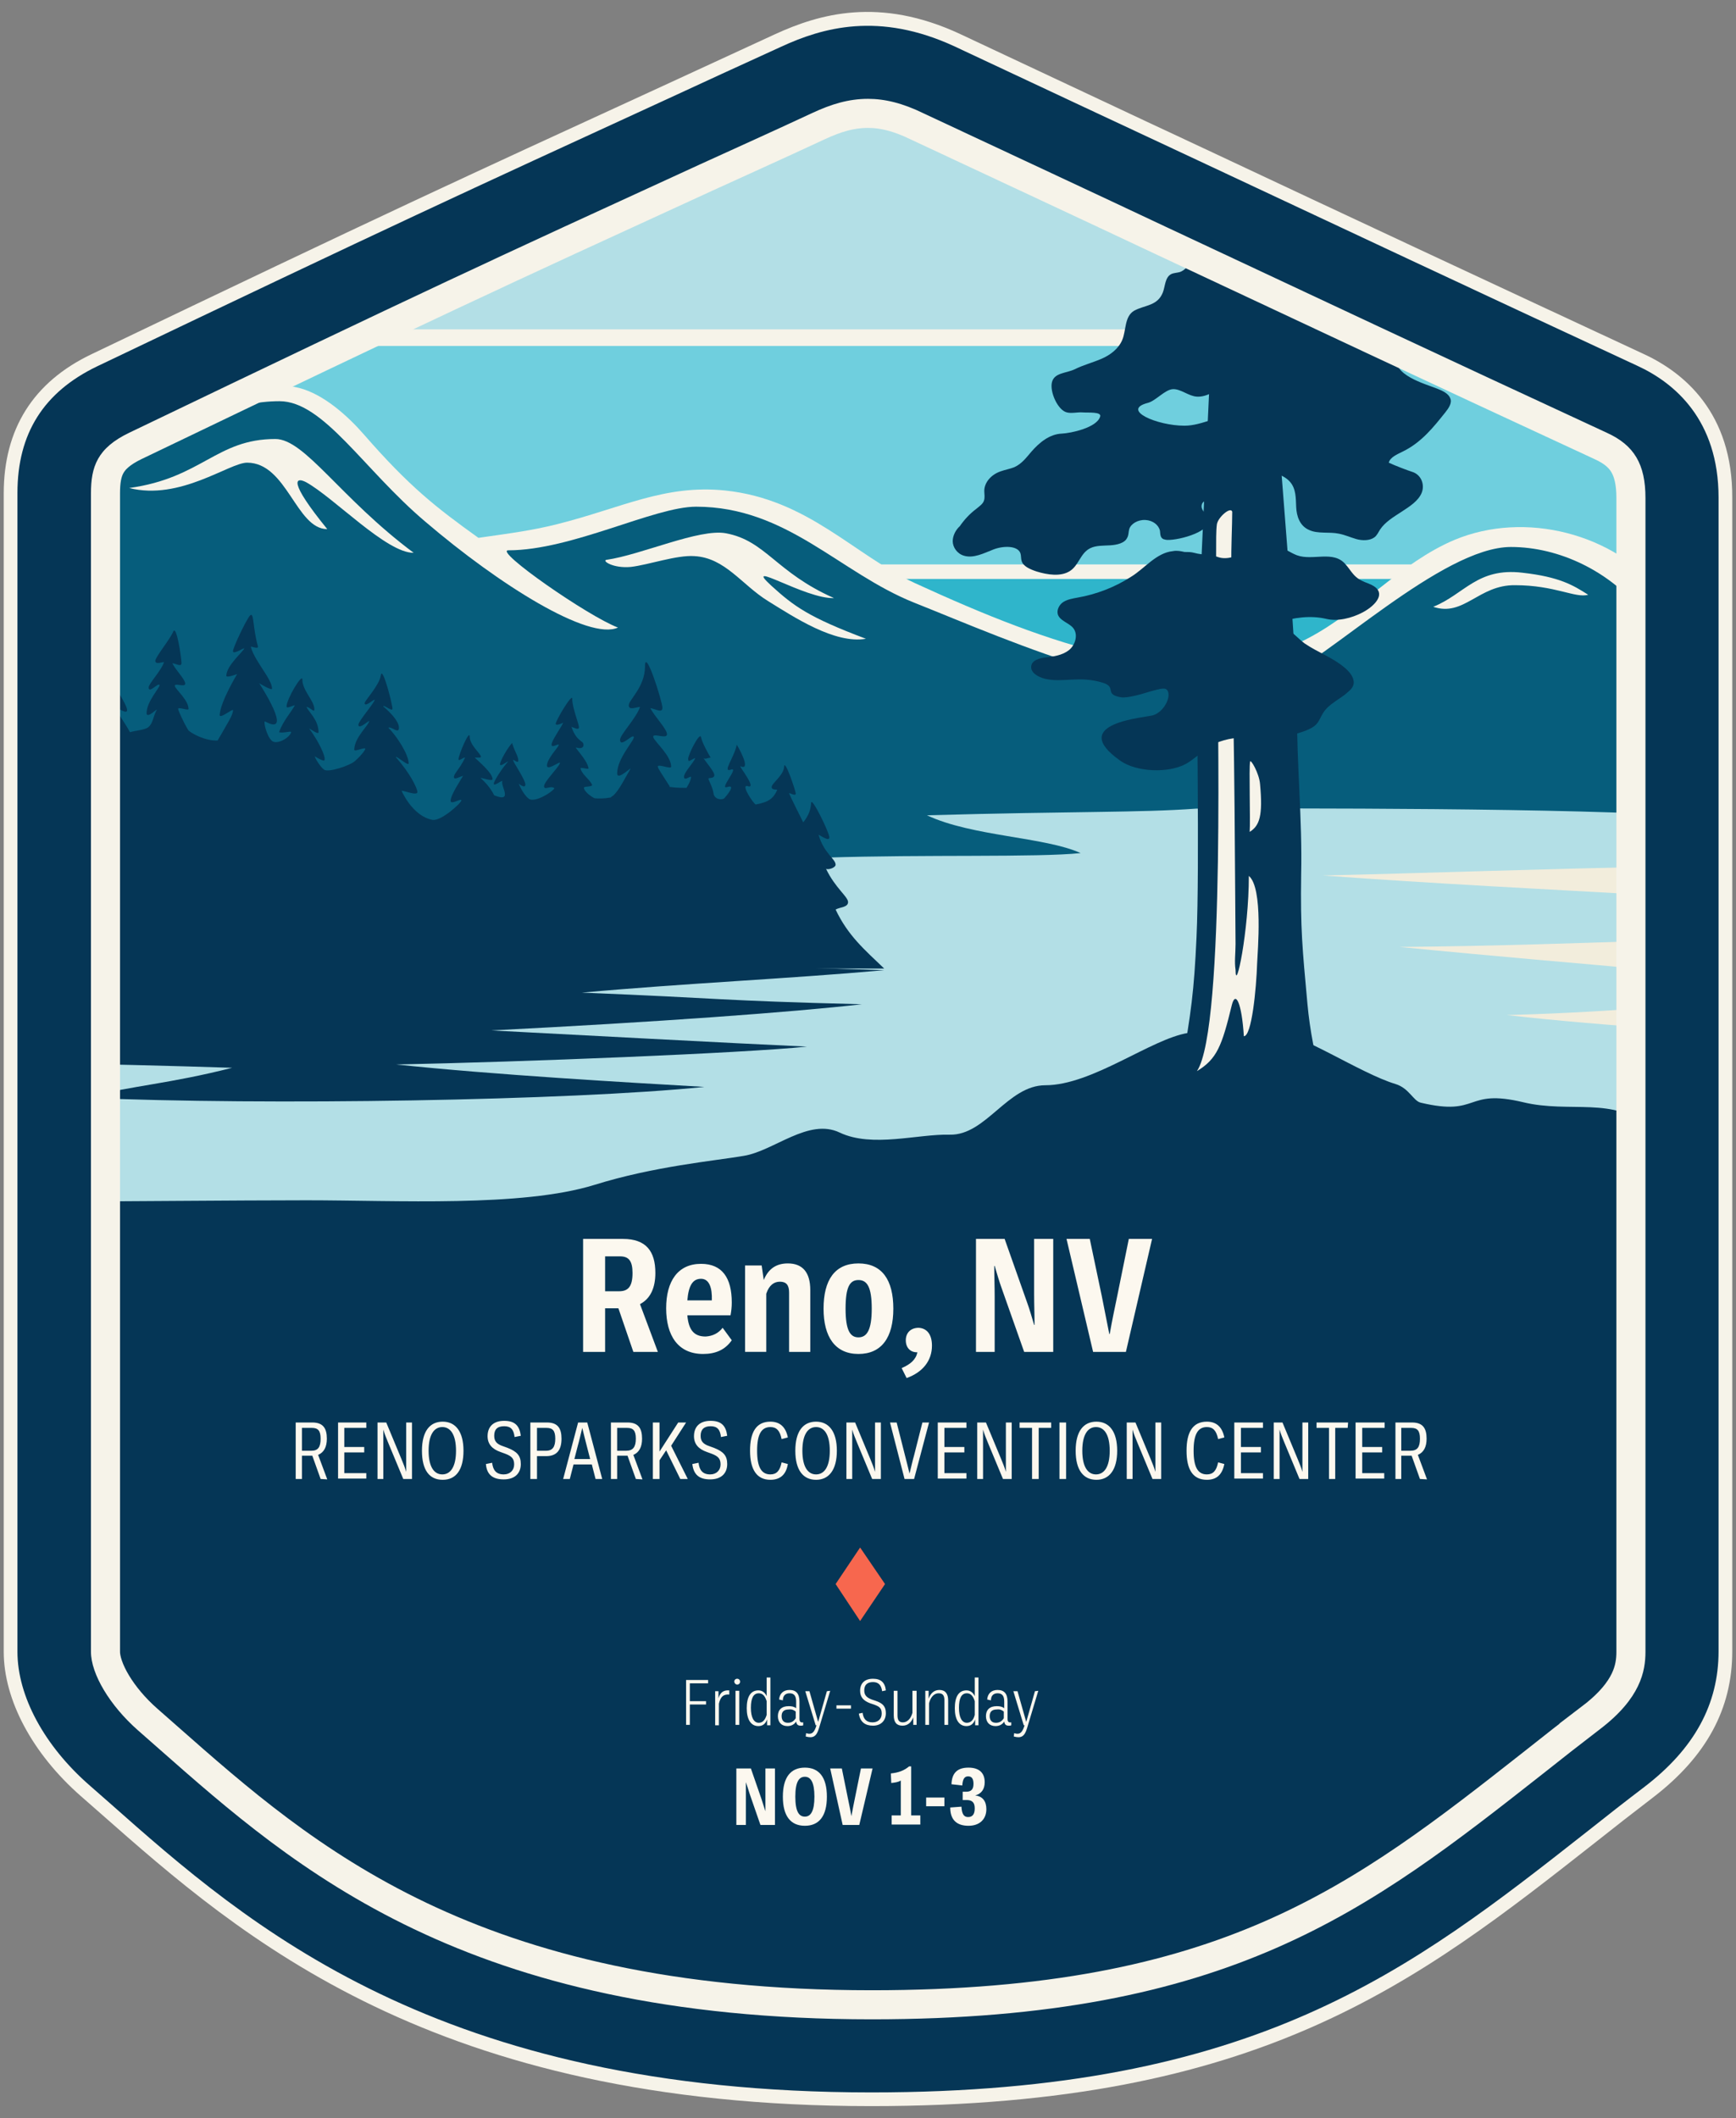 <svg xmlns="http://www.w3.org/2000/svg" xmlns:xlink="http://www.w3.org/1999/xlink" id="a" x="0px" y="0px" viewBox="0 0 418 510" style="enable-background:new 0 0 418 510;" xml:space="preserve"><rect x="0" y="0" width="418" height="510" fill="#808080" stroke="none"/><style type="text/css">	.st0{fill:#F6F3E9;}	.st1{fill:#053656;}	.st2{clip-path:url(#SVGID_00000170242458429507094560000011825466593766893755_);}	.st3{fill:#2FB5CB;}	.st4{fill:#6FCFDE;}	.st5{fill:#B3DFE6;}	.st6{fill:#F2EDDC;}	.st7{fill:#065D7C;}	.st8{fill:none;stroke:#F6F3E9;stroke-width:14;stroke-miterlimit:10;}	.st9{fill:#FCF8EF;}	.st10{fill:#F7674E;}</style><g id="b">	<path class="st0" d="M395.7,85.2c-40.4-18.8-70.8-33-106.1-49.6c-17.6-8.2-36.4-17.1-58.4-27.4c-19.5-9.1-34-4.8-44.5,0l-27.1,12.5   C109.1,43.9,93.8,50.9,22,85.3C8,92,0.9,103.3,0.9,118.8v278.9c0,11.6,6.9,24.5,18.5,34.7l4.9,4.3c33.7,29.7,79.8,70.4,185.5,70.4   c93.6,0,131.1-29.5,174.6-63.7c4.4-3.5,8.9-7,13.6-10.6c12.9-9.9,19.1-21.4,19.1-35.2V119.9C417.2,99.4,405.5,89.7,395.7,85.2   L395.7,85.2z"></path>	<path class="st1" d="M402.8,412.2c-134.3,113.6-263.6,115.6-387.8,0V231.5h387.8V412.2z"></path></g><g>	<defs>		<path id="SVGID_1_" d="M208,506.6c-104.5,0-150.1-40.2-183.3-69.6c-1.7-1.5-3.3-2.9-4.9-4.3c-10.9-9.5-17.4-21.5-17.4-32.2v-279    c0-14.3,6.3-24.3,19.2-30.5c71.7-34.4,87-41.4,137.8-64.7c8-3.7,16.9-7.8,27-12.4c9.8-4.5,23.4-8.5,41.7,0    c22,10.3,40.9,19.2,58.5,27.4c35.2,16.5,65.6,30.8,105.9,49.5c8.9,4.1,19.5,13,19.5,31.7v277.8c0,12.7-5.8,23.4-17.8,32.6    c-4.6,3.5-9.2,7.1-13.6,10.6C337.6,477.4,300.4,506.6,208,506.6L208,506.6z"></path>	</defs>	<clipPath id="SVGID_00000093860154877904568550000016613692201791447972_">		<use xlink:href="#SVGID_1_" style="overflow:visible;"></use>	</clipPath>	<g id="c" style="clip-path:url(#SVGID_00000093860154877904568550000016613692201791447972_);">		<path class="st3" d="M13.6,208.6h389.2v16.1H13.6V208.6z M13.6,179.9h389.2v24.2H13.6V179.9z M13.6,139.4h389.2v36.5H13.6V139.4z"></path>		<path class="st4" d="M13.6,83.3h389.2v52.6H13.6V83.3z"></path>		<path class="st5" d="M60,14.6h288.8v64.7H60V14.6z"></path>	</g></g><g id="e">	<path class="st5" d="M16.7,189.5h379.1v122H16.7V189.5z"></path>	<path class="st1" d="M401.4,364.9c5.2-4.7-4.1-10,0-15.8c9.4-13.4,1.6-19.2-0.5-35.6c-1.1-8.3-4-14.5-3.6-22.9   c0.2-4,3.4-16-0.3-19.2c-8.4-7.5-19-3.3-30.2-6c-14.2-3.4-10.4,3.5-24.7,0.1c-1.8-0.4-2.8-3.5-6.1-4.5   c-8.6-2.6-23.3-12.6-28.9-12.4c-10.7,0.4-10.4-1.5-21,0.1c-8.9,1.4-23.1,12.6-34.4,12.6c-9.1,0-14.3,12.1-23,11.9   c-7.7-0.2-18.7,3.2-26.5-0.5c-7.5-3.6-15.8,4.4-23.1,5.6c-7,1.2-21.6,2.5-36,7c-17.5,5.4-47.6,3.7-69.3,3.7   c-16.1,0-47.6,0.3-59.6,0.3c-12.8,0-1.6,61.9,0,68C20.9,382.3,390.2,375,401.4,364.9L401.4,364.9z"></path>	<path class="st6" d="M398.8,208.7c-27.4,0.5-54.7,1.5-80.3,2.1c27.4,2,53.8,3.3,80.5,4.8C398.8,213.3,398.8,211,398.8,208.7   L398.8,208.7z M401,242.4c-11.8,0.8-23,1.6-38.2,2c12.3,1.4,25.5,2.5,39,3.4C401.6,246,401.3,244.2,401,242.4z M398.4,232.6   c-0.1-1-0.1-1.9-0.2-2.9c-0.1-1.1-0.3-2.1-0.4-3.2c-18.9,0.6-37.6,1.3-60.8,1.5c24.4,2.4,41.7,3.8,61.5,5.6   C398.5,233.3,398.4,233,398.4,232.6L398.4,232.6z"></path>	<path class="st0" d="M400.2,142.8c-11.5-14.4-33-19.9-50-12.8c-13,5.5-22.6,17-35.1,23.6c-14.8,7.9-30.4,8.2-46.7,4.4   s-31.3-9.9-48.1-17.6c-14.7-6.8-25.7-20.2-45.7-22.3c-14.6-1.5-24.9,4.2-40.4,8.1c-6,1.5-10.6,2.1-19,3.3   c-10.2-7.3-16.7-12.4-27.5-24.8c-4-4.6-9.8-9.8-15.7-11.3c-6.9-1.8-14.2,0.4-21,2.6c-13.6,4.4-24.6,13.2-40.7,13.2   c0,0-4.4,21.1-5.1,30.4c37.9,8.2,74.3,27.9,113,30.2c14.7,0.9,29.3,1.7,44,2.6c14.3,0.9,28.5,1.7,42.8,2.9   c18.8,1.7,37.7,3.5,56.4,5.9c46.6-2.7,93-9.6,138.3-20.5c-0.1-5.6-0.2-11.6-0.4-17.2C399.7,143.3,399.9,143,400.2,142.8   L400.2,142.8z"></path>	<path class="st7" d="M395.8,147.7c-8.1-10.2-20.4-16-32-16c-16.6,0-44.5,27.4-56.4,32.2c-22.9,9.2-64.4-9.7-87.3-18.8   c-18-7.2-30.6-23.1-52.5-23.1c-10.1,0-29.9,10.5-45.2,10.5c-3.6,0,19.2,15.9,26.4,18.6c-7,3.2-28.5-10.2-46.4-25.5   c-14.9-12.6-24.5-29-35.1-29c-21.8,0-37.6,20.1-58.7,14.9c0.9,5.8-2.8,87-1.9,92.8l192,2.2c23.9-0.8,51,0,61.5-1.1   c-8.6-3.9-26.2-4-37-9.1c36-1,51.2-0.6,64.8-1.6c0,0,70.7-0.4,107.7,1.2C395.7,180.3,395.7,163.1,395.8,147.7L395.8,147.7z"></path>	<path class="st1" d="M284.5,256.8c2.3-13,3-18,3.6-31.1c0.8-17.2-0.1-60.5,0.2-68c0.5-14.6,3.1-67.6,3.3-74.1   C292,71,292,66.8,293,53.8c0-0.6,7.7-3.8,8.6-3.5c4.2,3.4,2.9,8.2,3,12.4c0.2,8,7.8,92.6,7.7,108c-0.1,13.3,1.3,26.5,1,39.8   c-0.2,13.2,0.3,17.9,1.5,31.1c1.2,13.3,5.3,25.8,7.8,28.7h-43.4C281.6,266.3,283.8,261.1,284.5,256.8z"></path>	<path class="st0" d="M297.5,233.5c-0.3-1.9,0-4,0-6.2c-0.1-8.5-0.2-55.1-1-70.8c-0.1-1.3-1-8.2-1.1-4.6c0,2.4-2.2,4.4-2.2,6.8   c-0.2,8.1,2,88.9-5,99.2c4.8-2.9,6-6,8.4-15.9c0.9-3.6,2.4-0.5,2.9,7.5c1.9,0,3-11.4,3.2-17.6c0.1-2.7,1.5-18.1-2-21   C300.7,224.2,297.5,239.5,297.5,233.5L297.5,233.5z"></path>	<path class="st0" d="M301,183.4c-0.3,1.4,0.1,14.2-0.1,16.9c2.4-1.5,3.2-3.9,2.5-11.5C303.2,186.2,301.1,182.6,301,183.4z"></path>	<path class="st1" d="M325.9,163.8c-0.2-1.1-1.1-2.2-2.2-3.1c-3-2.5-6.4-3.6-9.6-5.8c-1.5-1.1-3.2-3.2-5.1-3.8   c-3.3-1-8.5,0.8-11.8,1.6c-1,0.2-2,0.5-2.6,1s-0.8,1.1-1.1,1.7c-1.4,2.8-4.2,2.9-7.2,3.8c-3.2,1-6.2,2.6-9.2,4   c-1.2,0.5-2.5,1.6-2,2.8c0.5,1,4.7-0.6,5.6-0.1c1.7,0.9,0,5.3-3,6.3c-1.8,0.6-21,1.8-7.9,11c3.9,2.7,11.4,3,15.6,0.8c2-1,5-4,7-4.9   c6.1-2.9,12.5-0.6,18.8-2.2c1.6-0.4,3.3-0.9,4.7-1.7c1.6-0.9,1.8-2.1,2.6-3.4c1.4-2.4,4.2-3.4,6.2-5.3   C325.8,165.6,326.1,164.7,325.9,163.8L325.9,163.8z"></path>	<path class="st0" d="M293,126.3c-0.4,3,0.1,10-0.5,17.1c1.2,0.8,4.1-4.8,4-7.8c-0.1-3.4,0.2-9.1,0.2-12.4   C296.3,121.9,293.2,124.6,293,126.3z M294.5,57c0,5-0.4,10.9-0.6,18.2c1.2,1,5.4,0.9,5.4-2.1c0-1.2,0-3.4-0.1-7.2   c-0.1-4.2,0.1-9.7,0.1-13.8C294.7,54.9,294.5,57,294.5,57z"></path>	<path class="st1" d="M331.8,142.1c-0.3-0.5-0.8-0.9-1.6-1.3c-1.1-0.5-2.2-0.8-3.2-1.5c-1.3-0.9-2-2.3-3-3.4   c-2.9-3.5-7.9-0.8-11.7-2.2c-1.6-0.6-3-1.7-4.7-2.2c-4.5-1.4-10.1,4.2-14.4,2.6c-2.4-0.9-3.1-0.3-5.7-1c-0.7-0.2-1.5-0.2-2.3-0.2   c-0.9-0.2-1.8-0.4-2.8-0.2c-4,0.4-6.8,4.2-10.1,6.2c-3.9,2.5-8.3,4.2-12.9,5c-1.1,0.2-2.3,0.4-3.3,1s-1.7,1.9-1.4,3   c0.5,1.6,2.6,2,3.7,3.3c1.3,1.6,0.5,4.2-1.1,5.4s-3.7,1.5-5.6,1.7c-1.4,0.2-3.2,0.6-3.4,2.1c-0.2,1.6,1.7,2.6,3.2,3   c4.3,1.1,8.3-0.8,14.1,1c3.4,1.1,0.1,2.8,4.4,3.5c1.7,0.2,5.3-0.9,6.9-1.4c5.3-1.4,8.9-2.4,13.2-5.9c2.3-1.8,4.6-2.9,6.9-4.8   c5.9-4.9,15-8.5,22.3-6.8c2.8,0.7,6.2-0.2,8.7-1.5C330,146.5,333,144.1,331.8,142.1L331.8,142.1z"></path>	<path class="st1" d="M229.4,130.3c0,1.4,1,3,2.7,3.5c2.3,0.7,4.8-0.6,7.1-1.5s5.8-1,6.5,0.9c0.2,0.6,0.1,1.3,0.3,1.9   c0.4,1.3,2.1,2,3.6,2.5c2.6,0.8,5.8,1.3,8-0.1c2.2-1.4,2.5-4.3,4.9-5.5c1.4-0.7,3.2-0.6,4.8-0.7c1.6-0.1,3.5-0.5,4.1-1.8   c0.4-0.7,0.3-1.4,0.5-2.1c0.4-1.3,2.1-2.3,3.9-2.2s3.2,1.2,3.5,2.6c0.1,0.7,0,1.6,0.8,2c0.3,0.1,0.7,0.2,1,0.2   c2.9,0.1,11.4-2.2,9.7-5.4c-0.6-1.2-1.8-1.9-1.4-3.2c0.4-1.3,3-1.1,3.9-2.1c0.9-0.9,0.1-2.4,0.9-3.3c0.4-0.5,1.2-0.7,1.9-0.9   c2.5-0.7,5-1.4,7.6-1.5s5.4,0.7,6.9,2.4s1.4,4,1.5,6.1s0.8,4.5,3.1,5.5c2.1,1,4.8,0.4,7.2,0.9c1.5,0.3,2.8,0.9,4.2,1.3   s3.2,0.4,4.3-0.4c0.7-0.5,1-1.3,1.4-1.9c1.2-1.8,3.2-3,5.2-4.3s4-2.6,4.8-4.5s0-4.4-2.3-5.1c-0.7-0.2-4.4-1.6-5.6-2.2   c0.3-1.3,2-2,3.4-2.7c4.5-2.2,7.4-5.9,10.2-9.4c0.8-1,1.7-2.3,1.2-3.4c-0.4-1.1-1.8-1.8-3.1-2.3c-3-1.2-11-3.3-9.8-7.9   c0.3-1.3,1.4-2.6,0.9-3.9c-0.7-1.9-3.5-1.5-5-2.8c-2.1-1.7-0.8-5.3-2-7.7c-0.8-1.8-2.8-2.7-4.7-3.1c-1.9-0.5-3.9-0.7-5.6-1.7   c-2.1-1.3-3.3-3.6-5.1-5.2c-2.1-1.8-4.6-2.3-7.3-1.8c-2.3,0.4-4.7,2-7.1,1.8c-4.6-0.4-9.4-2-13.3,1.7c-1,0.9-1.8,2.1-3,2.5   c-0.7,0.2-1.5,0.2-2.1,0.5c-1.5,0.8-1.4,2.8-2,4.4c-1.3,3.3-4.3,3-6.9,4.4c-2.4,1.4-1.9,4.8-2.9,7.1c-0.9,2.1-2.9,3.6-5,4.5   s-4.4,1.5-6.4,2.5c-2.1,1-4.9,0.8-5.5,3.1s1.4,6.8,3.6,7.3c1.2,0.3,2.5-0.1,3.8,0s4.6-0.2,4.2,1c-0.8,2.7-7.1,4-9.2,4.1   c-3,0.1-5.5,2.2-7.4,4.4c-1.2,1.4-2.3,2.9-4.1,3.7c-1,0.4-2.2,0.6-3.3,1c-2.3,0.8-3.9,2.7-3.9,4.7c0,0.8,0.2,1.6-0.1,2.4   s-1.1,1.3-1.8,1.9c-1.6,1.2-2.9,2.6-4,4.2C230.2,127.5,229.4,128.9,229.4,130.3L229.4,130.3z M276.4,97c1.9-0.5,4.1-3.2,6-3.3   s3.8,1.7,5.8,1.8c4.8,0.3,9.4-6.8,13.8-4.4c-1.4,1.4-2,4.7-3.7,5.8c-1.9,1.3-4.5,3.5-6.6,4.2c-2.2,0.7-4.3,1.4-6.5,1.4   C278.6,102.5,269.8,98.7,276.4,97L276.4,97z"></path>	<path class="st0" d="M185.7,141c-7.2-6.6,8.3,3.3,15.1,3c-14-6.2-16.4-13.8-26-15.6c-6.4-1.2-20.4,5.2-28.8,6.4   c-1.1,0.2,1.6,2.1,5.9,1.7c4.3-0.5,11-2.9,15.3-2.6c7.4,0.4,11.4,6.9,17.7,10.8s16.1,10.4,23.6,9.1   C194.7,148.6,191.2,146,185.7,141L185.7,141z M345.1,146.1c7.5-3,10.6-9.5,21.5-8.2c8.9,1,12.2,3,15.8,5.3c-3,0.9-8-2.3-17.6-2.3   C356,140.8,352.5,148.6,345.1,146.1L345.1,146.1z M73.7,116.1c6.7,3.7,19.4,17.1,25.9,17c-17.7-13.2-26.2-27.4-33.3-27.4   c-14.2,0-17.7,9.4-35.2,11.8c12.3,3.1,24.1-6.1,28.4-6.1c9.6,0,11.8,16,19.3,16C69.2,115.6,71.2,114.8,73.7,116.1z"></path>	<path class="st1" d="M140.1,239c25.4-2.3,49.3-3.3,72.8-5.4c-55.4-1.6-119.6-5.1-174.9-1.1c-3.7,0.3-21-4-24.2-1.8   s-4.5,25.2-4.5,25.2c13.9,0.3,31.5,0.7,46.6,1.2c-15.4,3.9-23.6,4.2-35.6,7.2c43.9,1.9,116.8,0.7,149.3-2.6   c-19-1.1-50.5-2.9-74.2-5.4c30.3-0.6,83.2-2.7,98.9-4.3c-17.9-0.8-56.7-2.9-76-3.9c39.8-2,72.6-4.4,89.2-6.3   C172,240.9,175,240.4,140.1,239z"></path>	<path class="st1" d="M201.2,219c1-0.6,3-0.5,3-1.8s-3.1-3.4-5.3-8c0.6,0.3,2.3-0.3,2.3-1c0-1.4-2.8-2.7-4.1-7.2   c0.7,0.3,2.6,1.7,2.6,0.6s-4.4-10.2-4.4-8.2c-0.1,2-1,3.5-1.9,4.6c-0.4-0.8-3.4-6.8-3.4-7s1.6,0.8,1.6,0.1s-2.7-8.6-2.8-6.5   s-3,4-3,4.9s1.6,0.4,1.3,0.8c-0.9,1.9-1.9,2.8-5.1,3.4c-0.4,0.1-3.9-5.1-1.9-4.4c2.3,0.7-2.4-5.1-1.8-4.8c2.2,1,0.6-2.7-0.9-5.2   c-0.6,3.1-3.6,6.8-1.4,6c2.1-0.7-3,4.9-0.9,4.2c2.4-0.8-0.5,2.5-0.7,2.7c-0.6,0.5-2.4,0.3-2.6-1.2c-0.2-1.4-1.1-3-1.2-3.4   c-0.2-0.5,1.3,0,1.4-0.9c0.1-0.9-2.4-3.6-2.6-4.2c0.3,0.4,1,0,1.7-0.1c-0.7-1.2-2-3.5-2.3-4.9s-3.1,4.2-3.1,5.2s0.5,0.3,1.7-0.2   c-0.3,1.1-2.8,3.5-2.7,4.6s1.8-0.6,1.7,0.1c-0.1,0.7-0.5,1.5-1.1,2.5c-0.8,0-2.4,0-3.8-0.2l-0.3-0.3l0.3,0.3h-0.2   c-0.1-0.1-0.1-0.2-0.1-0.3l-0.1-0.1c-1.7-2.7-2.7-4.1-2.7-4.5c-0.1-0.8,3.2,0.7,3.2,0c0-2.7-4-6-4.3-7.1c-0.3-1.2,3.3,0.6,3.3-0.7   s-3.1-4.4-4-6.3c1.3,0.2,2.9,1.3,2.9-0.1s-4.2-14.8-4.2-9.9s-3.9,8-3.9,9.3s1.6,0.5,2.7,0.4c-0.8,2.6-4.8,6.7-4.8,7.9   c0,2.1,2.9-1.4,3.3-0.7c0.4,0.6-4,5.1-4,8.8c0,2,3.9-2.1,3.1-0.9c-1.1,1.8-2.6,5-4.1,6.3c-0.2,0.1-0.4,0.2-0.5,0.4   c-1.6,0.3-3,0.3-3.9,0.2c-0.2,0-2.5-1.4-2.6-2.5c-0.1-0.5,2.4-0.1,1.9-0.9c-0.8-1.4-2.3-2.3-2.7-3.7c-0.2-0.6,2.1,0.4,1.9-0.2   c-0.4-2.1-3.7-5.2-2.9-4.9c0.7,0.2,1.7,0.3,1.7-0.7s-1.7-0.7-2.9-4.3c0.6,0.2,1.8,0.9,1.8,0.1s-1.7-5-1.6-6.8c0.1-1.7-4,5.2-4,6   c0,0.4,1.1,0.1,1.8-0.3c-0.3,0.9-2.8,4.3-2.8,5.3s2-0.6,1.7,0.2c-0.2,0.5-2.8,3.3-2.8,4.8s3.5-1.4,3.1-0.5   c-0.4,1.1-3.8,4.4-3.8,5.5s1.6-0.3,2.5,0.5c-0.5,0.9-4.8,3.6-6.2,2.5c-1.4-1.1-2.4-3.6-2.4-3.6s1.6,1.3,1.6,0.2s-2.6-4.9-2.9-5.7   s1.2,0.9,1.2-0.1s-0.9-2.2-1.5-4.2c-1.2,1.3-2.9,4.4-2.9,5.1s1.3-0.4,2-0.7c-1.3,1.4-3.5,4.7-3.5,5.4s1.5-0.6,2.1-0.7   c-0.7,1,2.8,5.4-2,3.5c-0.9-1.8-2.1-3.1-3.3-4.2c0.5,0,2.9,0.9,2.9,0.3c0-1.5-3.5-4.4-4.3-5.2c0.9,0,1.5,0.1,1.5-0.2   c0-0.7-2.7-2.8-2.7-4.8s-2.7,4.4-2.7,5.4c0,0.6,1-0.4,1.6-0.4c-1.4,2.9-2.7,3.8-2.7,4.7c0,0.8,1.4-0.1,2.2-0.3c-0.5,0.9-3,4.6-3,6   c0,1.1,2.6-0.7,2.6-0.1s-4.9,5.1-7,4.7c-4.2-0.8-6.8-5.6-7.4-7c0.5-0.1,3.8,1.3,3.8,0.3c0-0.9-1.8-4.6-5.2-8.4   c0-0.5,3.1,2.3,3.1,1.5c0-2.1-2.8-6.5-4.9-8.6c0.8-0.3,2.2,1.3,2.5,0.4c0.6-2-3.7-5.5-3.7-5.5c-0.1-0.6,2.1,1.3,2.2,0.6   s-2.4-10.6-2.8-8.1s-3.9,6.1-3.9,6.7c0,1.1,2.4-1.1,2.4-0.8c0,0.7-3.9,5.1-3.9,6c0,1.3,2.6-1.1,2.6-0.9c0,0.9-3.6,4-3.6,6.9   c0,0.7,3.1-1,2.6,0c-0.5,0.9-1.8,2.2-2.4,2.7c-1.1,1.1-6.5,2.9-7.5,2.1c-0.9-0.7-2.2-2.8-2.2-3.2c0,0,1,0.7,2,1   c1.2,0.4-0.6-4-3.3-7.6c-0.4-0.5,2.2,1.6,2.2,0.8c0-3-2.5-5-2.9-6.1c0.9,0.1,1.9,1.5,1.9,0.6c0-2.1-2.9-4.5-2.9-7.2   c0-1.6-3.8,4.7-3.8,6.5c0,0.6,1.4-0.2,2-0.3c-0.8,1.6-2.9,3.8-3.8,6.5c1,0.3,3-0.4,2.9,0c-0.3,1.3-3.4,3.1-4.6,2.1   c-1.4-1.2-2.1-4.9-1.7-4.7c7.2,3.9-1.4-9.2-1.4-9.2s3.1,1.9,3.1,1.3c0-2.3-4.1-6.5-5.1-10c-0.1-0.4,1.9,0.7,1.7-0.2   c-1.3-4.6-0.9-8.4-1.9-7.4c-0.9,1-4.1,7.7-4.1,8.6s2.7-0.9,2.7-0.7c0,0.6-4.3,4.1-4.3,6.6c0,0.6,2.6-0.4,2.6-0.4s-4,6.6-4.2,9.8   c-0.1,1.2,3.2-1.6,3.2-1.1c0,1.2-1.2,2.9-3.7,7.3c-2.9,0.1-5.9-1.5-7-2.4c-1.3-2.1-2.5-4.9-2.5-5.2c-0.1-0.6,2.5,0.5,2.5,0   c0-2.1-3.1-4.7-3.3-5.5c-0.2-0.9,2.5,0.4,2.5-0.6s-2.4-3.4-3.1-4.9c1,0.1,2.2,1,2.2-0.1s-1.2-9.4-2-7.5s-4.3,6.1-4.3,7   s1.3,0.4,2.1,0.3c-0.6,2-3.7,5.2-3.7,6.1c0,1.6,2.2-1.1,2.6-0.6c0.3,0.5-3.1,3.9-3.1,6.8c0,1.6,3-1.6,2.4-0.7   c-0.8,1.4-0.8,3.1-2,4.1c-0.9,0.7-3.2,0.8-4.4,1.2c-1.4-2.6-3.3-5-3.3-5.6c0-0.7,2.7,1.6,2.6,0.2c-0.1-1.4-3.7-6.9-5.4-9   c0.8,0.2,2.8,2,2.8,1.1s-2.6-9.9-3.6-9.1c-1,0.8-3.4,6.5-3.5,7.2s1.4-0.4,2-0.6c-1.1,2-3.7,5.2-3.8,6.3s2.5-0.5,2.4,0.4   s-0.9,4.1-2.6,5.7c-3.1,0-4.2-10.8-5.6-16.4c-1.3,5.5-6.7,8.2-7,8.6v68.1h206.6C208.1,228.6,204.2,225.3,201.2,219L201.2,219z"></path></g><g id="f">	<path class="st8" d="M209,23.8c-4.7,0-8.9,1.3-13.4,3.4c-10.1,4.7-19,8.7-27.1,12.4c-50.6,23.2-65.8,30.2-137.4,64.6   c-7.7,3.7-9.2,8.2-9.2,14.6v278.9c0,5.4,4.6,13,11.3,18.9c1.6,1.4,3.3,2.9,5,4.4c32.9,29,73.8,65.2,171.7,65.2   c86.3,0,119.6-26.1,161.7-59.2c4.4-3.5,9-7.1,13.7-10.7l5.4,7l-5.4-7c9.7-7.4,10.9-13.9,10.9-18.6V119.9c0-8.1-2.7-12.7-9.3-15.7   c-40.4-18.7-70.8-33-106-49.5c-17.6-8.3-36.5-17.1-58.5-27.4C217.3,24.8,213,23.8,209,23.8L209,23.8z"></path>	<path class="st1" d="M209.8,503.8c-104.5,0-150.1-40.2-183.3-69.6c-1.7-1.5-3.3-2.9-4.9-4.3c-10.9-9.5-17.4-21.5-17.4-32.2v-279   c0-14.3,6.3-24.3,19.2-30.5c71.8-34.3,87.1-41.3,137.8-64.6c8-3.7,16.9-7.8,27-12.4c9.8-4.5,23.4-8.5,41.7,0   c22,10.3,40.9,19.2,58.5,27.4c35.2,16.5,65.6,30.8,105.9,49.5c8.9,4.1,19.5,13,19.5,31.7v277.8c0,12.7-5.8,23.4-17.8,32.6   c-4.6,3.5-9.2,7.1-13.6,10.6C339.4,474.6,302.3,503.8,209.8,503.8L209.8,503.8z M209,23.8c-4.7,0-8.9,1.3-13.4,3.4   c-10.1,4.7-19,8.7-27.1,12.4c-50.6,23.2-65.8,30.2-137.4,64.6c-7.7,3.7-9.2,8.2-9.2,14.6v278.9c0,5.4,4.6,13,11.3,18.9   c1.6,1.4,3.3,2.9,5,4.4c32.9,29,73.8,65.2,171.7,65.2c86.3,0,119.6-26.1,161.7-59.2c4.4-3.5,9-7.1,13.7-10.7   c9.7-7.4,10.9-13.9,10.9-18.6V119.9c0-8.1-2.7-12.7-9.3-15.7c-40.4-18.7-70.8-33-106-49.5c-17.6-8.3-36.5-17.1-58.5-27.4   C217.3,24.8,213,23.8,209,23.8L209,23.8z"></path></g><g id="g">	<g>		<path class="st9" d="M152.5,325.5l-3.6-10.5h-3.2v10.5h-5.3v-27.2h9.6c5.6,0,7.8,3,7.8,8.2c0,3.6-1.2,6.2-3.7,7.5l4.3,11.5H152.5    L152.5,325.5z M145.7,310.9h3.4c2.2,0,3.2-1.2,3.2-4.4c0-2.9-0.9-4-3-4h-3.6L145.7,310.9L145.7,310.9z"></path>	</g>	<g>		<path class="st9" d="M174,319.7l2.2,3c-1.6,2.3-3.9,3.3-6.9,3.3c-6.1,0-8.9-4.5-8.9-11s2.8-10.7,8.4-10.7c5.1,0,7.4,3.4,7.4,9.3    c0,1.1-0.1,2-0.3,3.1h-10.4c0.3,3.4,1.5,5.1,4.4,5.1C171.6,321.7,173,321,174,319.7L174,319.7z M165.5,313.1h5.9    c0.1-3-0.6-5.2-2.6-5.2S165.8,309.5,165.5,313.1z M195.1,310.6v14.9H190v-14.3c0-1.8-0.7-2.6-2.2-2.6c-1.4,0-2.6,0.8-3.3,2.9v14    h-5.1v-20.8h4l0.5,3.5c1.1-2.7,3-4,5.8-4C193.2,304.2,195.1,306.3,195.1,310.6L195.1,310.6z"></path>	</g>	<g>		<path class="st9" d="M198.3,315.1c0-6.9,2.7-10.9,8.4-10.9s8.4,4,8.4,10.9s-2.8,10.9-8.4,10.9S198.3,321.9,198.3,315.1z     M209.9,315.1c0-5.2-1.1-6.9-3.2-6.9s-3.1,1.7-3.1,6.9s1.1,6.9,3.1,6.9S209.9,320.3,209.9,315.1z"></path>	</g>	<g>		<path class="st9" d="M224.4,324c0,3.6-2.2,6.4-6.1,7.8l-1.2-2.4c2.1-0.9,3.4-2,3.8-3.8h-0.1c-1.6,0-2.7-1.1-2.7-2.9s1.2-3,3.1-3    C223.1,319.8,224.4,321.2,224.4,324L224.4,324z M235,298.3h6.9l5.3,15c0.7,1.9,1.2,3.7,1.8,5.7h0.1c0-2.6-0.1-4.9-0.1-7.4l0-13.3    h4.6v27.2h-7l-5.3-15c-0.7-1.9-1.2-3.7-1.8-5.7h-0.1c0,2.6,0.1,4.9,0.1,7.4l0,13.3H235L235,298.3L235,298.3z M256.8,298.3h5.6    l2.9,13.8c0.6,3,1.1,5.6,1.8,9.1h0.1c0.6-3.4,1.2-6.2,1.8-9.1l2.8-13.8h5.6l-6.3,27.2h-7.9L256.8,298.3z"></path>	</g>	<g>		<path class="st9" d="M77.2,356.1l-2-5.6h-2.5v5.6h-1.5v-13.6h4c2.6,0,3.5,1.4,3.5,3.9c0,2-0.7,3.3-2.1,3.9l2.2,5.9L77.2,356.1    L77.2,356.1z M77.2,346.4c0-1.9-0.6-2.6-2.1-2.6h-2.4v5.5H75C76.6,349.3,77.2,348.4,77.2,346.4z M81.4,342.5h6.8v1.3h-5.3v4.6h4.8    v1.3h-4.8v5h5.3v1.3h-6.8V342.5L81.4,342.5z M90.9,342.5H93l3.7,8.9c0.4,1,0.8,1.9,1.1,3h0c0-1.2,0-2.3,0-3.4v-8.5h1.4v13.6h-2.1    l-3.7-8.9c-0.4-1-0.8-1.9-1.1-3h0c0,1.2,0,2.3,0,3.4v8.5h-1.4C90.9,356.1,90.9,342.5,90.9,342.5z M101.6,349.3c0-4.7,1.9-7,5-7    s5,2.4,5,7s-1.8,7-5,7S101.6,354,101.6,349.3z M109.8,349.3c0-4-1.4-5.7-3.3-5.7s-3.3,1.7-3.3,5.7s1.4,5.7,3.3,5.7    S109.8,353.3,109.8,349.3z M117,352.5l1.5-0.3c0.2,1.8,1,2.8,2.8,2.8c1.5,0,2.5-1,2.5-2.4s-0.6-2-2.2-2.6l-1.1-0.4    c-2-0.7-3.1-1.9-3.1-3.8c0-2.3,1.4-3.7,4-3.7s3.7,1.2,4,3.6l-1.5,0.3c-0.2-1.8-0.9-2.6-2.5-2.6c-1.7,0-2.4,0.8-2.4,2.3    c0,1.3,0.6,2,2.1,2.5l1.1,0.4c2.3,0.9,3.2,1.9,3.2,3.9c0,2.3-1.5,3.7-4.1,3.7S117.2,355.1,117,352.5L117,352.5z"></path>	</g>	<g>		<path class="st9" d="M127.8,342.5h3.9c2.6,0,3.5,1.4,3.5,3.9c0,2.7-1.1,4.2-3.7,4.2h-2.2v5.5h-1.6V342.5z M131.5,349.3    c1.6,0,2.2-1,2.2-2.9s-0.6-2.6-2.1-2.6h-2.3v5.5L131.5,349.3L131.5,349.3z"></path>	</g>	<g>		<path class="st9" d="M142.5,352.6h-4.4l-0.9,3.5h-1.6l3.6-13.6h2.2l3.6,13.6h-1.6L142.5,352.6L142.5,352.6z M142.1,351.3l-0.8-3.1    c-0.4-1.5-0.7-2.8-1.1-4.4h0c-0.4,1.6-0.7,3-1.1,4.4l-0.8,3.1H142.1z M153.1,356.1l-2-5.6h-2.5v5.6h-1.5v-13.6h4    c2.6,0,3.5,1.4,3.5,3.9c0,2-0.7,3.3-2.1,3.9l2.2,5.9L153.1,356.1L153.1,356.1z M153.1,346.4c0-1.9-0.6-2.6-2.1-2.6h-2.4v5.5h2.2    C152.4,349.3,153.1,348.4,153.1,346.4L153.1,346.4z"></path>	</g>	<g>		<path class="st9" d="M160.4,349.2l-1.6,2.4v4.5h-1.6v-13.6h1.6v7l4.5-7h1.9l-3.6,5.6l4,8h-1.8L160.4,349.2L160.4,349.2z"></path>	</g>	<g>		<path class="st9" d="M166.7,352.5l1.5-0.3c0.2,1.8,1,2.8,2.8,2.8c1.5,0,2.5-1,2.5-2.4s-0.6-2-2.2-2.6l-1.1-0.4    c-2-0.7-3.1-1.9-3.1-3.8c0-2.3,1.4-3.7,4-3.7s3.7,1.2,4,3.6l-1.5,0.3c-0.2-1.8-0.9-2.6-2.5-2.6c-1.6,0-2.4,0.8-2.4,2.3    c0,1.3,0.6,2,2.1,2.5l1.1,0.4c2.3,0.9,3.2,1.9,3.2,3.9c0,2.3-1.5,3.7-4.1,3.7S167,355.1,166.7,352.5L166.7,352.5z M180.6,349.3    c0-4.5,1.5-7,4.9-7c2.3,0,3.7,1.3,4.2,3.8l-1.5,0.4c-0.4-2-1.2-2.9-2.7-2.9c-2.2,0-3.2,1.8-3.2,5.7s1,5.7,3.2,5.7    c1.5,0,2.3-0.9,2.7-2.9l1.5,0.4c-0.4,2.5-1.8,3.8-4.2,3.8C182.2,356.3,180.6,353.8,180.6,349.3L180.6,349.3z M191.5,349.3    c0-4.7,1.9-7,5-7s5,2.4,5,7s-1.9,7-5,7S191.5,354,191.5,349.3z M199.8,349.3c0-4-1.4-5.7-3.3-5.7s-3.3,1.7-3.3,5.7    s1.4,5.7,3.3,5.7S199.8,353.3,199.8,349.3z M203.8,342.5h2.1l3.7,8.9c0.4,1,0.8,1.9,1.1,3h0c0-1.2,0-2.3,0-3.4v-8.5h1.4v13.6H210    l-3.7-8.9c-0.4-1-0.8-1.9-1.1-3h0c0,1.2,0,2.3,0,3.4v8.5h-1.4V342.5z M214.3,342.5h1.6l2,7.9c0.4,1.5,0.7,2.8,1.1,4.4h0    c0.4-1.6,0.7-3,1.1-4.4l2-7.9h1.6l-3.6,13.6h-2.3L214.3,342.5L214.3,342.5z M225.8,342.5h6.9v1.3h-5.3v4.6h4.8v1.3h-4.8v5h5.3v1.3    h-6.9V342.5L225.8,342.5z M235.3,342.5h2.1l3.7,8.9c0.4,1,0.8,1.9,1.1,3h0c0-1.2,0-2.3,0-3.4v-8.5h1.4v13.6h-2.1l-3.7-8.9    c-0.4-1-0.8-1.9-1.1-3h0c0,1.2,0,2.3,0,3.4v8.5h-1.4V342.5z M253.1,343.8h-3v12.3h-1.6v-12.3h-3v-1.3h7.6L253.1,343.8L253.1,343.8    z M255.1,342.5h1.6v13.6h-1.6L255.1,342.5L255.1,342.5z M259,349.3c0-4.7,1.9-7,5-7s5,2.4,5,7s-1.9,7-5,7S259,354,259,349.3z     M267.2,349.3c0-4-1.4-5.7-3.3-5.7s-3.3,1.7-3.3,5.7s1.4,5.7,3.3,5.7S267.2,353.3,267.2,349.3z M271.3,342.5h2.1l3.7,8.9    c0.4,1,0.8,1.9,1.1,3h0c0-1.2,0-2.3,0-3.4v-8.5h1.4v13.6h-2.1l-3.7-8.9c-0.4-1-0.8-1.9-1.1-3h0c0,1.2,0,2.3,0,3.4v8.5h-1.4V342.5z     M285.7,349.3c0-4.5,1.5-7,4.9-7c2.3,0,3.7,1.3,4.2,3.8l-1.5,0.4c-0.4-2-1.2-2.9-2.7-2.9c-2.2,0-3.2,1.8-3.2,5.7s1,5.7,3.2,5.7    c1.5,0,2.3-0.9,2.7-2.9l1.5,0.4c-0.5,2.5-1.8,3.8-4.2,3.8C287.2,356.3,285.7,353.8,285.7,349.3L285.7,349.3z M297.2,342.5h6.9v1.3    h-5.3v4.6h4.8v1.3h-4.8v5h5.3v1.3h-6.9V342.5L297.2,342.5z M306.7,342.5h2.1l3.7,8.9c0.4,1,0.8,1.9,1.1,3h0c0-1.2,0-2.3,0-3.4    v-8.5h1.4v13.6h-2.1l-3.7-8.9c-0.4-1-0.8-1.9-1.1-3h0c0,1.2,0,2.3,0,3.4v8.5h-1.4V342.5z M324.5,343.8h-3v12.3H320v-12.3h-3v-1.3    h7.6L324.5,343.8L324.5,343.8z M326.5,342.5h6.9v1.3H328v4.6h4.8v1.3H328v5h5.3v1.3h-6.9V342.5L326.5,342.5z M341.9,356.1l-2-5.6    h-2.5v5.6H336v-13.6h4c2.6,0,3.5,1.4,3.5,3.9c0,2-0.7,3.3-2.1,3.9l2.2,5.9L341.9,356.1L341.9,356.1z M341.9,346.4    c0-1.9-0.6-2.6-2.1-2.6h-2.4v5.5h2.2C341.3,349.3,341.9,348.4,341.9,346.4L341.9,346.4z"></path>	</g>	<g>		<path class="st9" d="M165.2,404.5h5.3v0.8h-4.4v4.3h3.9v0.8h-3.9v4.9h-0.9L165.2,404.5L165.2,404.5z"></path>	</g>	<g>		<path class="st9" d="M175.6,407l0,1c-1.4-0.1-2.1,0.5-2.5,2.2v5.2h-0.9v-8.2h0.8l0,1.7C173.4,407.5,174.2,406.9,175.6,407    L175.6,407z M176.8,404.9c0-0.4,0.3-0.7,0.7-0.7s0.7,0.3,0.7,0.7s-0.3,0.7-0.7,0.7S176.8,405.2,176.8,404.9z M177.1,407.1h0.9v8.2    h-0.9V407.1z M185.5,403.9v11.5h-0.8l0-1.4c-0.4,1.1-1.1,1.6-2.1,1.6c-1.8,0-2.8-1.6-2.8-4.3s0.9-4.3,2.8-4.3c0.9,0,1.6,0.5,2,1.4    v-4.5L185.5,403.9L185.5,403.9z M184.6,412.9v-3.3c-0.4-1.3-1-1.9-1.9-1.9c-1.3,0-1.9,1.2-1.9,3.5s0.7,3.6,1.9,3.6    C183.6,414.8,184.2,414.2,184.6,412.9z"></path>	</g>	<g>		<path class="st9" d="M193.4,415.4c-0.2,0.1-0.4,0.1-0.6,0.1c-0.7,0-1-0.3-1.1-1c-0.5,0.8-1.3,1.1-2.1,1.1c-1.4,0-2.3-0.9-2.3-2.4    s0.9-2.4,2.6-2.4c0.7,0,1.3,0.1,1.8,0.5v-1.6c0-1.4-0.5-2-1.6-2c-1,0-1.6,0.6-1.6,1.7l-0.9-0.2c0.1-1.4,1-2.3,2.5-2.3    c1.6,0,2.4,0.9,2.4,2.8v4.1c0,0.7,0.2,1,0.9,0.9L193.4,415.4L193.4,415.4z M191.6,413.7v-1.6c-0.5-0.4-1-0.6-1.7-0.5    c-1.2,0-1.7,0.6-1.7,1.6s0.5,1.6,1.5,1.6C190.5,414.8,191.1,414.5,191.6,413.7L191.6,413.7z"></path>	</g>	<g>		<path class="st9" d="M199.9,407.1l-2.7,9c-0.6,2-1.4,2.5-3.2,2l0.1-0.8c1.2,0.4,1.8,0,2.3-1.3l0.2-0.6h-0.2l-2.5-8.2h1l2.1,7.4    l2.1-7.4L199.9,407.1L199.9,407.1z M201.4,410.6h3.5v0.8h-3.5V410.6z M206.8,412.6l0.9-0.2c0.2,1.5,0.9,2.3,2.4,2.3    c1.3,0,2.2-0.8,2.2-2.1s-0.5-1.7-1.9-2.2l-0.9-0.3c-1.6-0.6-2.4-1.5-2.4-3c0-1.8,1.1-2.9,3.1-2.9c1.9,0,2.9,0.9,3.1,2.8l-0.9,0.2    c-0.2-1.5-0.9-2.2-2.2-2.2c-1.4,0-2.1,0.7-2.1,2c0,1.1,0.5,1.7,1.8,2.2l0.9,0.3c1.8,0.6,2.5,1.4,2.5,3c0,1.8-1.2,3-3.1,3    S207.1,414.6,206.8,412.6L206.8,412.6z M220.7,407.1v8.2h-0.8l0-1.8c-0.5,1.3-1.4,2-2.6,2c-1.4,0-2.1-0.8-2.1-2.5v-5.9h0.9v5.9    c0,1.2,0.4,1.7,1.3,1.7c1,0,1.9-0.8,2.3-2.3v-5.3L220.7,407.1L220.7,407.1z M228.3,409.4v5.9h-0.9v-5.9c0-1.2-0.4-1.7-1.4-1.7    c-1,0-1.9,0.8-2.3,2.4v5.2h-0.9v-8.2h0.8v1.9c0.5-1.4,1.4-2.1,2.6-2.1C227.6,406.9,228.3,407.8,228.3,409.4L228.3,409.4z     M235.6,403.9v11.5h-0.8l0-1.4c-0.4,1.1-1.1,1.6-2.1,1.6c-1.8,0-2.8-1.6-2.8-4.3s0.9-4.3,2.8-4.3c0.9,0,1.6,0.5,2,1.4v-4.5    L235.6,403.9L235.6,403.9z M234.7,412.9v-3.3c-0.4-1.3-1-1.9-1.9-1.9c-1.3,0-1.9,1.2-1.9,3.5s0.7,3.6,1.9,3.6    C233.7,414.8,234.4,414.2,234.7,412.9z"></path>	</g>	<g>		<path class="st9" d="M243.5,415.4c-0.2,0.1-0.4,0.1-0.6,0.1c-0.7,0-1-0.3-1.1-1c-0.5,0.8-1.3,1.1-2.1,1.1c-1.4,0-2.3-0.9-2.3-2.4    s0.9-2.4,2.6-2.4c0.7,0,1.3,0.1,1.8,0.5v-1.6c0-1.4-0.5-2-1.6-2c-1,0-1.6,0.6-1.6,1.7l-0.9-0.2c0.1-1.4,1-2.3,2.5-2.3    c1.6,0,2.4,0.9,2.4,2.8v4.1c0,0.7,0.2,1,0.9,0.9L243.5,415.4L243.5,415.4z M241.7,413.7v-1.6c-0.5-0.4-1-0.6-1.7-0.5    c-1.2,0-1.7,0.6-1.7,1.6s0.5,1.6,1.5,1.6C240.6,414.8,241.2,414.5,241.7,413.7L241.7,413.7z"></path>	</g>	<g>		<path class="st9" d="M250,407.1l-2.7,9c-0.6,2-1.4,2.5-3.2,2l0.1-0.8c1.2,0.4,1.8,0,2.3-1.3l0.2-0.6h-0.2l-2.5-8.2h1l2.1,7.4    l2.1-7.4L250,407.1L250,407.1z"></path>	</g>	<g>		<path class="st9" d="M177.3,425.8h3.5l2.6,7.5c0.3,1,0.6,1.9,0.9,2.8h0c0-1.3,0-2.5,0-3.7v-6.6h2.3v13.6h-3.5l-2.6-7.5    c-0.3-1-0.6-1.9-0.9-2.8h0c0,1.3,0,2.5,0,3.7v6.6h-2.3L177.3,425.8L177.3,425.8z"></path>	</g>	<g>		<path class="st9" d="M188.5,432.6c0-4.7,1.9-7,5.3-7s5.3,2.3,5.3,7s-1.9,7-5.3,7S188.5,437.3,188.5,432.6z M196.1,432.6    c0-3.5-0.9-4.8-2.3-4.8s-2.3,1.2-2.3,4.8s0.9,4.8,2.3,4.8S196.1,436.1,196.1,432.6z"></path>	</g>	<g>		<path class="st9" d="M199.9,425.8h2.8l1.4,6.9c0.3,1.5,0.6,2.8,0.9,4.6h0c0.3-1.7,0.6-3.1,0.9-4.6l1.4-6.9h2.8l-3.2,13.6h-4    L199.9,425.8L199.9,425.8z M221.6,437.1v2.2h-6.9v-2.2h2.2v-8.4c-0.6,0.4-1.4,0.5-2.3,0.6l-0.1-2.3c1.9-0.2,3.2-0.7,4.4-1.7h0.5    v11.8L221.6,437.1L221.6,437.1z M223,432.8h4.4v2.1H223V432.8z M237.5,435.6c0,2.4-1.6,4-4.3,4s-4.4-1.3-4.4-4.4l2.7-0.2    c0.1,1.8,0.6,2.5,1.6,2.5s1.6-0.6,1.6-2.1s-0.7-2-2-2h-0.9v-2h0.8c1.2,0,1.8-0.5,1.8-1.9c0-1.2-0.4-1.8-1.3-1.8s-1.3,0.7-1.4,2.2    l-2.6-0.3c0.1-2.8,1.5-4,4.1-4s3.9,1.3,3.9,3.5c0,1.7-0.8,2.8-2.3,3.2C236.7,432.5,237.5,433.8,237.5,435.6L237.5,435.6z"></path>	</g>	<path class="st10" d="M207.1,372.6l-5.9,8.8l5.9,8.9l6-8.9L207.1,372.6z"></path></g></svg>
